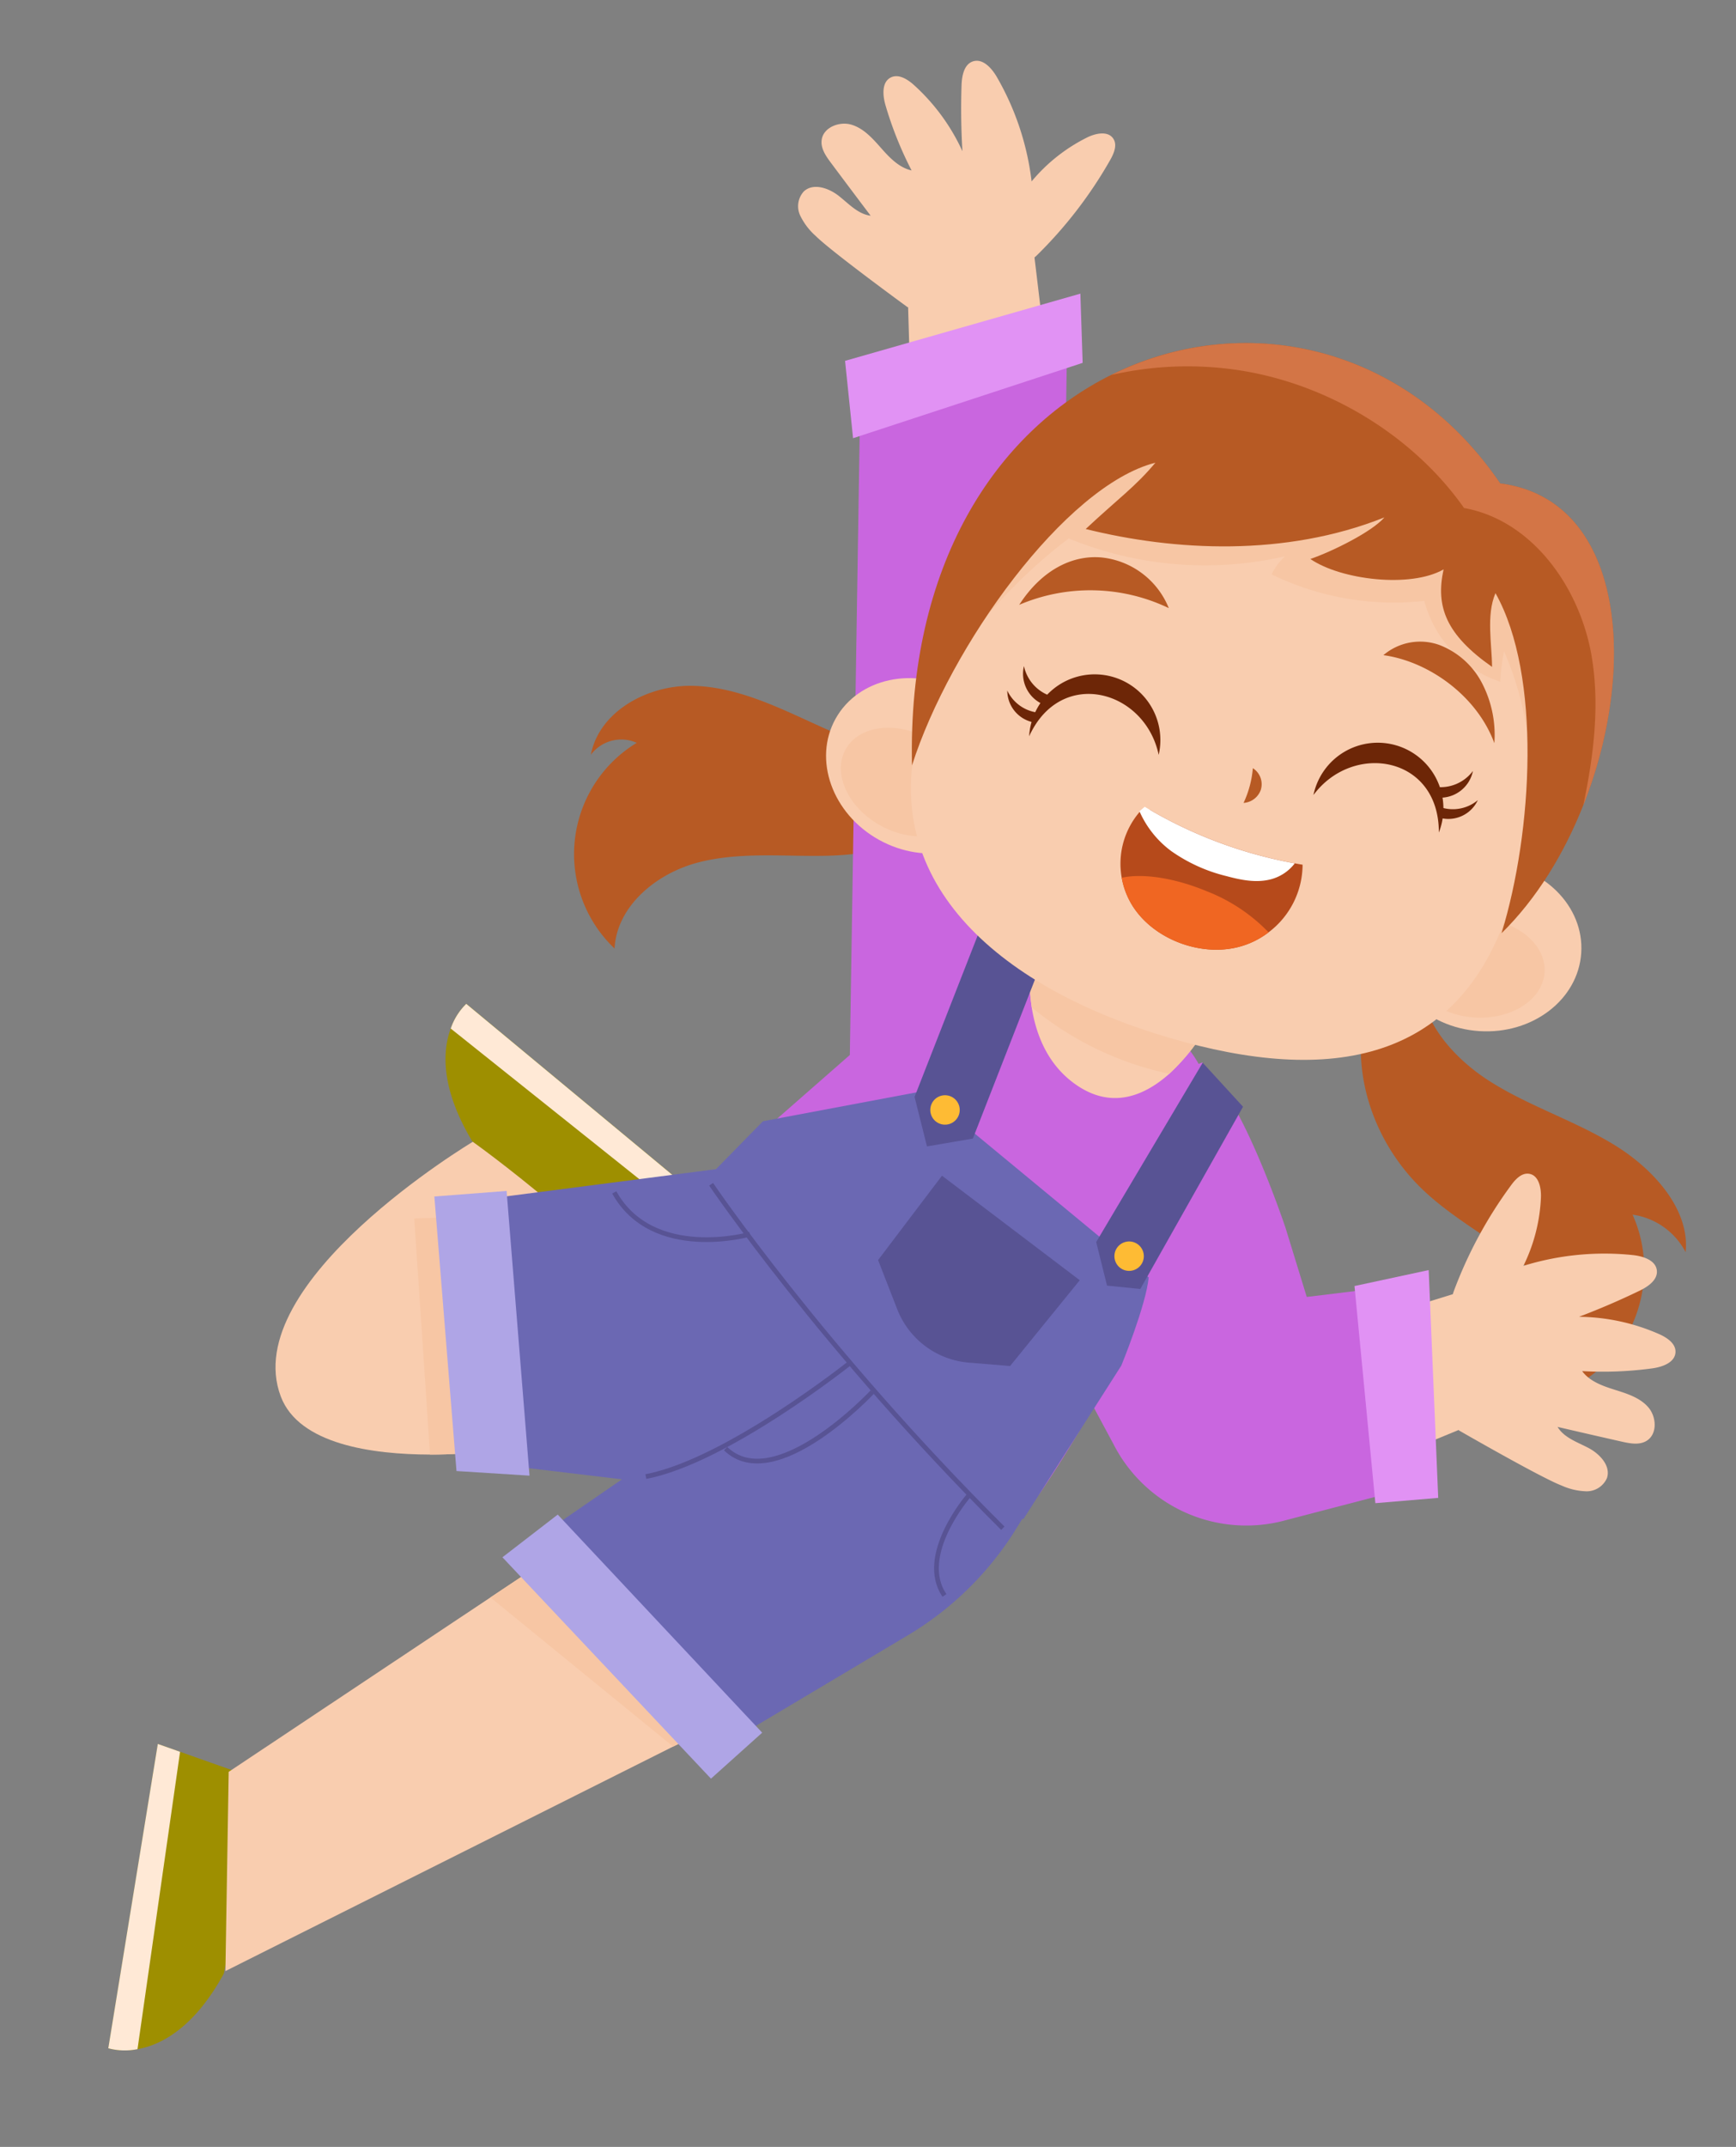 <svg xmlns="http://www.w3.org/2000/svg" width="340.266" height="420.549" viewBox="0 0 340.266 420.549">
  <rect x="0" y="0" width="340.266" height="420.549" fill="#808080" stroke="none"/>
  <g id="Group_40" data-name="Group 40" transform="matrix(0.819, 0.574, -0.574, 0.819, 110.527, -229.906)">
    <g id="Group_39" data-name="Group 39" transform="translate(188.694 148.539)">
      <path id="Path_14" data-name="Path 14" d="M313.6,212.605c3.682,7.355,13.851,10.145,23,9.722s18.107-3.266,27.256-3.806,19.366,1.982,23.359,9.192a13.917,13.917,0,0,0-12.726-.054c11.33,6.762,15.917,21.214,10.442,32.921-2.145-7.639-11.438-11.671-20.212-12.534-8.772-.848-17.829.518-26.518-.762-14.33-2.109-26.517-11.962-30.3-24.49C309.818,219.559,311.751,216.321,313.6,212.605Z" transform="translate(-123.19 -113.334)" fill="#b75a24"/>
      <path id="Path_15" data-name="Path 15" d="M267.077,224.482c-6.291,6.017-15.242,8.208-23.8,9.79-8.559,1.6-17.5,2.947-24.716,7.809s-12.089,14.527-8.525,22.465a7.437,7.437,0,0,1,6.021-7.078,25.495,25.495,0,0,0,19.564,35.487c-4.441-7.1-1.7-16.787,3.716-23.17s12.966-10.5,19.719-15.436c6.768-4.943,13.189-11.457,13.718-19.849C270.317,231.294,267.878,228.088,267.077,224.482Z" transform="translate(-177.624 -106.808)" fill="#b75a24"/>
      <g id="Group_11" data-name="Group 11" transform="translate(152.586 119.186)">
        <g id="Group_9" data-name="Group 9" transform="translate(60.051)">
          <path id="Path_16" data-name="Path 16" d="M338.9,253.061a84.91,84.91,0,0,1-2.736-23.5c.029-1.483.28-3.243,1.619-3.888,1.7-.827,3.519.877,4.549,2.479a33.481,33.481,0,0,1,4.872,12.934,53.767,53.767,0,0,1,16.347-14.032c1.77-.982,4.264-1.753,5.586-.236,1.235,1.413.4,3.606-.524,5.247q-3.135,5.608-6.76,10.94a39.968,39.968,0,0,1,14.764-6.226c1.677-.332,3.782-.394,4.7,1.051,1.091,1.725-.448,3.875-1.957,5.254a72.278,72.278,0,0,1-10.9,8.284c2.375.8,4.965.071,7.345-.682s4.914-1.571,7.349-.956,4.5,3.3,3.482,5.589c-.665,1.5-2.307,2.25-3.824,2.876q-6.006,2.464-12.019,4.884c2.278,1.015,4.9.2,7.372-.105s5.584.358,6.3,2.746a4.335,4.335,0,0,1-1.787,4.432A12.632,12.632,0,0,1,378,272.036c-4.148,1.055-22.652,2.7-22.652,2.7S340.117,257.736,338.9,253.061Z" transform="translate(-320.31 -225.458)" fill="#f9cdaf"/>
          <path id="Path_17" data-name="Path 17" d="M342.032,294.773l19.851-31.014L346,242.5l-20.079,25.876Z" transform="translate(-325.923 -216.095)" fill="#f9cdaf"/>
        </g>
        <g id="Group_10" data-name="Group 10" transform="translate(0 19.132)">
          <path id="Path_18" data-name="Path 18" d="M287.168,256.193,299.721,237.8l5.062,1.534c9.731,2.955,26.83,15.594,26.83,15.594l11.226,8.733L358.2,249.849l25.3,29.71-18.9,22.228a29.2,29.2,0,0,1-36.136,7.273l-16.728-8.422Z" transform="translate(-287.168 -237.805)" fill="#c966df"/>
          <path id="Path_19" data-name="Path 19" d="M327.248,253.765l27.759,32.479,9.491-7.918L337.36,242.859Z" transform="translate(-265.144 -235.028)" fill="#e192f4"/>
        </g>
      </g>
      <g id="Group_13" data-name="Group 13">
        <g id="Group_12" data-name="Group 12">
          <path id="Path_20" data-name="Path 20" d="M236.527,176.092a85.077,85.077,0,0,0,1.068-23.636c-.143-1.47-.514-3.228-1.9-3.764-1.753-.7-3.457,1.126-4.357,2.794a33.592,33.592,0,0,0-3.947,13.251,53.489,53.489,0,0,0-17.3-12.828c-1.833-.848-4.368-1.449-5.6.164-1.128,1.5-.136,3.627.888,5.186,2.348,3.584,4.856,7.07,7.517,10.419a39.728,39.728,0,0,0-15.165-5.158c-1.7-.217-3.8-.127-4.622,1.384-.968,1.793.734,3.833,2.323,5.093a71.751,71.751,0,0,0,11.463,7.481c-2.307.959-4.948.432-7.38-.153s-5.014-1.21-7.391-.428-4.252,3.62-3.076,5.823c.762,1.453,2.462,2.089,4.029,2.6q6.164,2.034,12.336,4.022c-2.2,1.176-4.876.538-7.371.409s-5.539.751-6.082,3.192a4.3,4.3,0,0,0,2.1,4.284,12.736,12.736,0,0,0,4.8,1.543c4.208.747,22.785,1.092,22.785,1.092S235.644,180.857,236.527,176.092Z" transform="translate(-188.694 -148.539)" fill="#f9cdaf"/>
          <path id="Path_21" data-name="Path 21" d="M231.312,217.484,209.3,187.961l14.338-22.343,21.855,24.389Z" transform="translate(-177.37 -139.154)" fill="#f9cdaf"/>
        </g>
        <path id="Path_22" data-name="Path 22" d="M311.9,281.92,236.123,170.293l-25.368,34.5L285.83,315.608Z" transform="translate(-176.571 -136.585)" fill="#c966df"/>
        <path id="Path_23" data-name="Path 23" d="M217.345,215.825l28.375-37.908-8.146-10.848-30.21,37.248Z" transform="translate(-178.434 -138.356)" fill="#e192f4"/>
      </g>
      <g id="Group_16" data-name="Group 16" transform="translate(40.215 211.686)">
        <g id="Group_14" data-name="Group 14">
          <path id="Path_24" data-name="Path 24" d="M231.236,306.531c-11.158-4.989-14.936-11.218-16.106-15.667a12.357,12.357,0,0,1-.284-5.71l60.192,4.9-1.187,4.475-2.839,10.713-3.355,5.6Z" transform="translate(-214.647 -285.154)" fill="#9e8f00"/>
          <path id="Path_25" data-name="Path 25" d="M215.131,290.873a12.358,12.358,0,0,1-.284-5.71l60.192,4.9-1.187,4.475Z" transform="translate(-214.647 -285.149)" fill="#ffe9d6"/>
        </g>
        <g id="Group_15" data-name="Group 15" transform="translate(6.317 21.411)">
          <path id="Path_26" data-name="Path 26" d="M268.421,345.155s-2.4,2.278-6.162,5.217c-1.429,1.12-3.032,2.34-4.794,3.567-9.216,6.43-22.184,13.148-30.5,7.467-19.742-13.487,2.2-62.434,2.2-62.434s7.8.022,20.15,1.1l14.9,33.285Z" transform="translate(-218.724 -298.972)" fill="#f9cdaf"/>
          <path id="Path_27" data-name="Path 27" d="M224.958,317.2c12.426,15.365,23.125,28.723,29.067,36.083,1.762-1.229,3.379-2.45,4.794-3.569l1.934-17.013-11.469-32.524C238.707,307.4,234.464,309.886,224.958,317.2Z" transform="translate(-215.298 -298.311)" fill="#f7c6a4" style="mix-blend-mode: multiply;isolation: isolate"/>
        </g>
      </g>
      <g id="Group_20" data-name="Group 20" transform="translate(74.111 271.354)">
        <g id="Group_17" data-name="Group 17" transform="translate(0 89.525)">
          <path id="Path_28" data-name="Path 28" d="M272.927,415.083c1.354,12.157-2.115,18.56-5.347,21.812a12.451,12.451,0,0,1-4.785,3.147l-26.263-54.381,4.453-1.244,10.675-2.978,6.526.047Z" transform="translate(-236.518 -381.439)" fill="#9e8f00"/>
          <path id="Path_29" data-name="Path 29" d="M267.57,435.841a12.449,12.449,0,0,1-4.785,3.147l-26.263-54.381,4.453-1.244Z" transform="translate(-236.523 -380.382)" fill="#ffe9d6"/>
        </g>
        <g id="Group_19" data-name="Group 19" transform="translate(14.51)">
          <g id="Group_18" data-name="Group 18">
            <path id="Path_30" data-name="Path 30" d="M327.875,334.852l-2.723,5.062-10.775,19.955-.274.5-46.345,85.87-21.87-32.325,22.4-57.415,1.064-2.734,5.442-13.918L279,329.067l2.094-5.4,29.988,7.167Z" transform="translate(-245.888 -323.662)" fill="#f9cdaf"/>
          </g>
          <path id="Path_31" data-name="Path 31" d="M317.209,334.173l-10.775,19.955-46.091-3.367,1.064-2.734,5.442-13.918Z" transform="translate(-237.944 -317.922)" fill="#f7c6a4" style="mix-blend-mode: multiply;isolation: isolate"/>
        </g>
      </g>
      <g id="Group_28" data-name="Group 28" transform="translate(56.953 129.9)">
        <path id="Path_32" data-name="Path 32" d="M270.625,238.659l-17.991,73.415,88.413,14.063s.107-38.459-11.9-74.745A21.226,21.226,0,0,0,308,236.867Z" transform="translate(-210.512 -229.915)" fill="#c966df"/>
        <g id="Group_21" data-name="Group 21" transform="translate(66.917 1.375)">
          <path id="Path_33" data-name="Path 33" d="M306.559,233.259a40.744,40.744,0,0,1-.685,12.571c-1.405,5.956-4.859,11.863-12.991,12.224-7.024.3-12.557-3.265-16.55-7.4a42.028,42.028,0,0,1-7.7-11.435Z" transform="translate(-268.636 -233.259)" fill="#f9cdaf"/>
          <path id="Path_34" data-name="Path 34" d="M306.553,233.259a40.743,40.743,0,0,1-.685,12.571,62.656,62.656,0,0,1-29.527,4.817,41.974,41.974,0,0,1-7.695-11.435Z" transform="translate(-268.63 -233.259)" fill="#f7c6a4" style="mix-blend-mode: multiply;isolation: isolate"/>
        </g>
        <g id="Group_27" data-name="Group 27">
          <g id="Group_22" data-name="Group 22" transform="translate(9.895 44.383)">
            <path id="Path_35" data-name="Path 35" d="M252.519,297.963l88.862,20.517-1.549-35.711s-2.8-12.411-5.512-17.215l-57.126-4.538L254.853,283.89Z" transform="translate(-220.471 -261.015)" fill="#6b68b3"/>
            <path id="Path_36" data-name="Path 36" d="M279.273,280.783l-12.928,3.133-34.509,31.517s8.741,31,32.7,41.246l19.3-10.351-6.389,17.156s35.144,17.784,54.522,9.726l15.294-34.043a62.751,62.751,0,0,0,5.386-29.583l-.222-3.7Z" transform="translate(-231.836 -250.152)" fill="#6b68b3"/>
          </g>
          <g id="Group_23" data-name="Group 23" transform="translate(54.622)">
            <path id="Path_37" data-name="Path 37" d="M271.951,278.675l7.561,6.544,6.479-6.421-10.815-44.411L260.7,232.372Z" transform="translate(-260.701 -232.372)" fill="#585394"/>
            <path id="Path_38" data-name="Path 38" d="M272.667,259.566a2.881,2.881,0,1,1-2.434,3.266A2.879,2.879,0,0,1,272.667,259.566Z" transform="translate(-255.48 -217.446)" fill="#febb34"/>
          </g>
          <g id="Group_25" data-name="Group 25" transform="translate(28.412 55.855)">
            <path id="Path_39" data-name="Path 39" d="M276.791,268.419l33.863,1.269-1.539,21.6-6.993,4.092a16.525,16.525,0,0,1-17.548-.538l-8.553-5.7Z" transform="translate(-226.073 -268.419)" fill="#585394"/>
            <g id="Group_24" data-name="Group 24" transform="translate(0 27.344)">
              <path id="Path_40" data-name="Path 40" d="M253.227,286.066s36.339,13.857,85.483,22.356" transform="translate(-238.598 -286.066)" fill="none" stroke="#585394" stroke-miterlimit="10" stroke-width="0.925"/>
              <path id="Path_41" data-name="Path 41" d="M287.684,294.439s-8.761,29.684-20.009,41.248" transform="translate(-230.659 -281.465)" fill="none" stroke="#585394" stroke-miterlimit="10" stroke-width="0.925"/>
              <path id="Path_42" data-name="Path 42" d="M291.087,295.871s-3.913,27.673-17.181,25.582" transform="translate(-227.235 -280.678)" fill="none" stroke="#585394" stroke-miterlimit="10" stroke-width="0.925"/>
              <path id="Path_43" data-name="Path 43" d="M302.529,299.636s-1.559,15.32,7.332,18.672" transform="translate(-211.564 -278.609)" fill="none" stroke="#585394" stroke-miterlimit="10" stroke-width="0.925"/>
              <path id="Path_44" data-name="Path 44" d="M270.262,288.427s-12.466,15.32-26.476,8.544" transform="translate(-243.786 -284.769)" fill="none" stroke="#585394" stroke-miterlimit="10" stroke-width="0.925"/>
            </g>
          </g>
          <g id="Group_26" data-name="Group 26" transform="translate(108.271 8.405)">
            <path id="Path_45" data-name="Path 45" d="M298.391,278.544l6.636,5.767,5.719-3.2-4-40.786L295.324,237.8Z" transform="translate(-295.324 -237.796)" fill="#585394"/>
            <path id="Path_46" data-name="Path 46" d="M302.344,261.337a2.881,2.881,0,1,1-2.434,3.266A2.883,2.883,0,0,1,302.344,261.337Z" transform="translate(-292.821 -224.878)" fill="#febb34"/>
          </g>
          <path id="Path_47" data-name="Path 47" d="M262.749,331.394l57.329,11.982-3.051,13.134-58.353-12.05Z" transform="translate(-207.193 -177.959)" fill="#afa5e6"/>
          <path id="Path_48" data-name="Path 48" d="M272.1,344.689,236.417,301.6l-10.967,9.018,34.413,41.546Z" transform="translate(-225.45 -194.328)" fill="#afa5e6"/>
        </g>
      </g>
      <g id="Group_38" data-name="Group 38" transform="translate(65.506 7.557)">
        <g id="Group_29" data-name="Group 29" transform="translate(107.137 56.4)">
          <ellipse id="Ellipse_17" data-name="Ellipse 17" cx="18.948" cy="16.583" rx="18.948" ry="16.583" transform="translate(0 19.649) rotate(-31.232)" fill="#f9cdaf"/>
          <path id="Path_49" data-name="Path 49" d="M316.255,203.548c6.221-3.771,13.519-3.11,16.3,1.48s0,11.367-6.226,15.139-13.518,3.11-16.3-1.48S310.035,207.319,316.255,203.548Z" transform="translate(-295.255 -183.613)" fill="#f7c6a4" style="mix-blend-mode: multiply;isolation: isolate"/>
        </g>
        <g id="Group_30" data-name="Group 30" transform="translate(2.051 98.31)">
          <path id="Path_50" data-name="Path 50" d="M232.372,235.422c-.942-9.111,6.734-17.367,17.142-18.444s19.612,5.439,20.553,14.548-6.734,17.367-17.144,18.444S233.312,244.531,232.372,235.422Z" transform="translate(-232.294 -216.862)" fill="#f9cdaf"/>
          <path id="Path_51" data-name="Path 51" d="M235.621,235.221c-.552-5.338,4.867-10.272,12.1-11.02s13.549,2.975,14.1,8.313-4.867,10.272-12.1,11.02S236.172,240.56,235.621,235.221Z" transform="translate(-230.486 -212.882)" fill="#f7c6a4" style="mix-blend-mode: multiply;isolation: isolate"/>
        </g>
        <path id="Path_52" data-name="Path 52" d="M358.3,220.164c-9.323-31.81-36.751-67.684-81.66-53.624-34.311,10.746-43.6,55.788-34.273,87.6s41.138,35.219,72.965,25.214C346.5,269.542,367.621,251.974,358.3,220.164Z" transform="translate(-226.58 -147.93)" fill="#f9cdaf"/>
        <path id="Path_53" data-name="Path 53" d="M243.142,250.863a103.4,103.4,0,0,1,4.447-40.774,70.27,70.27,0,0,0,36.729-21.468,12.082,12.082,0,0,0-.124,4.407,54.589,54.589,0,0,0,27.488-12.921,22.829,22.829,0,0,0,21.273,4.425,41.859,41.859,0,0,1-2.8-5.312,61.578,61.578,0,0,1,22.181,23.444c-3.785-12.528-8.277-26.039-19.122-33.35-7.952-5.357-17.98-6.384-27.561-6.623-10.671-.267-21.487.27-31.771,3.147s-20.089,8.248-26.947,16.434a49.482,49.482,0,0,0-10.876,27.2,71.18,71.18,0,0,0,3.882,29.272" transform="translate(-228.316 -148.353)" fill="#f7c6a4" style="mix-blend-mode: multiply;isolation: isolate"/>
        <g id="Group_36" data-name="Group 36" transform="translate(18.78 36.628)">
          <path id="Path_54" data-name="Path 54" d="M279.152,203.671a19.941,19.941,0,0,1,2.414,6.615,3.852,3.852,0,0,0,1.3-4.027A3.72,3.72,0,0,0,279.152,203.671Z" transform="translate(-223.274 -162.429)" fill="#b75a24"/>
          <g id="Group_31" data-name="Group 31" transform="translate(42.515 51.136)">
            <path id="Path_55" data-name="Path 55" d="M304.868,224.72a16.332,16.332,0,0,1-3.238,5.8c-5.006,5.786-14.211,8.129-21.214,5.4a15.572,15.572,0,0,1-9.756-16.219c.5-.449.951-.834,1.45-1.283a88.013,88.013,0,0,0,29.207-7.712c.474-.214.936-.426,1.41-.655A16.683,16.683,0,0,1,304.868,224.72Z" transform="translate(-270.528 -210.056)" fill="#b64a1b"/>
            <path id="Path_56" data-name="Path 56" d="M303.224,219.741a16.332,16.332,0,0,1-3.238,5.8c-5.006,5.786-14.211,8.129-21.214,5.4a15.319,15.319,0,0,1-5.253-3.434c2.8-3.06,8.38-5.9,15.129-7.394A33.953,33.953,0,0,1,303.224,219.741Z" transform="translate(-268.884 -205.076)" fill="#f06622"/>
            <path id="Path_57" data-name="Path 57" d="M301.317,210.48a8.715,8.715,0,0,1-1.971,5.154c-1.907,2.307-4.726,3.544-7.532,4.562a31.789,31.789,0,0,1-11.744,2.208,19.422,19.422,0,0,1-9.536-2.809c.178-.663.166-.646.344-1.311A87.732,87.732,0,0,0,301.317,210.48Z" transform="translate(-270.524 -209.823)" fill="#fff"/>
          </g>
          <g id="Group_32" data-name="Group 32">
            <path id="Path_58" data-name="Path 58" d="M284.474,185.486a11.109,11.109,0,0,1,7.907-7.947,15.771,15.771,0,0,1,11.406,1.522,22,22,0,0,1,8.389,8.061C304.035,181.457,292.381,181.406,284.474,185.486Z" transform="translate(-220.349 -177.055)" fill="#b75a24"/>
            <path id="Path_59" data-name="Path 59" d="M267.485,194.12a15.974,15.974,0,0,0-16.519-.542c-5.022,2.905-8.158,8.809-7.856,16.834A35.564,35.564,0,0,1,267.485,194.12Z" transform="translate(-243.09 -169.096)" fill="#b75a24"/>
          </g>
          <g id="Group_35" data-name="Group 35" transform="translate(7.664 16.935)">
            <g id="Group_33" data-name="Group 33" transform="translate(0 24.703)">
              <path id="Path_60" data-name="Path 60" d="M277.229,211.982c-9.525-8.893-25.6-3.113-22.874,11.6a12.87,12.87,0,1,1,22.874-11.6Z" transform="translate(-245.627 -203.927)" fill="#6d2607"/>
              <path id="Path_61" data-name="Path 61" d="M255.811,211.481a7.947,7.947,0,0,1-7.775-1.762,6.517,6.517,0,0,0,6.894,4.063C255.28,212.906,255.616,212.031,255.811,211.481Z" transform="translate(-248.036 -200.744)" fill="#6d2607"/>
              <path id="Path_62" data-name="Path 62" d="M255.393,213.6a7.63,7.63,0,0,1-7.306-.136,6.365,6.365,0,0,0,7.555,2.244C255.692,214.755,255.74,213.792,255.393,213.6Z" transform="translate(-248.008 -198.688)" fill="#6d2607"/>
            </g>
            <g id="Group_34" data-name="Group 34" transform="translate(59.91)">
              <path id="Path_63" data-name="Path 63" d="M287.747,208.416c.37-13.033,15.8-20.384,24.341-8.087a12.871,12.871,0,1,0-24.341,8.087Z" transform="translate(-286.7 -186.621)" fill="#6d2607"/>
              <path id="Path_64" data-name="Path 64" d="M299.43,194.74a7.929,7.929,0,0,0,4.213-6.756,6.528,6.528,0,0,1-1.966,7.761C300.823,195.363,299.958,195,299.43,194.74Z" transform="translate(-279.705 -187.984)" fill="#6d2607"/>
              <path id="Path_65" data-name="Path 65" d="M301.515,195.933a7.617,7.617,0,0,0,5.051-5.285,6.361,6.361,0,0,1-3.722,6.946C302.142,196.958,301.425,196.31,301.515,195.933Z" transform="translate(-278.564 -186.52)" fill="#6d2607"/>
            </g>
          </g>
        </g>
        <g id="Group_37" data-name="Group 37">
          <path id="Path_66" data-name="Path 66" d="M324.893,175.921c.961,4.6,5.182,8.6,7.737,12.212-11.023,0-15.85-3.293-18.738-10.186-3.172,6.75-15.29,13.242-22.551,13.316,2.679-3.679,6.84-11.3,7.211-15-11.49,17.539-29.96,29.042-46.637,35.46,1.824-8.638,3.22-12.376,3.734-18.478-11.925,13.865-12.325,52.6-5.037,75.929-23.345-31.718-23.927-62.993-11.934-85.024C252.3,159.112,282.155,146,313.3,157.8c21.671-11.392,42.763,13.818,49.524,42.266,2.4,9.977,3.018,20.374,1.268,29.712C357.681,210,341.544,183.9,324.893,175.921Z" transform="translate(-230.97 -153.415)" fill="#b75a24"/>
          <path id="Path_67" data-name="Path 67" d="M360.091,200.062c-3.926-9.131-8.57-17.926-15.5-24.925-9.576-9.626-24.736-15.046-37.055-9.336-15.523-5.614-34.366-4.817-50.264,2.572a66.864,66.864,0,0,0-21.309,15.772c13.626-25.035,43.477-38.143,74.619-26.351C332.239,146.406,353.331,171.616,360.091,200.062Z" transform="translate(-228.227 -153.416)" fill="#d37546"/>
        </g>
      </g>
    </g>
  </g>
</svg>
